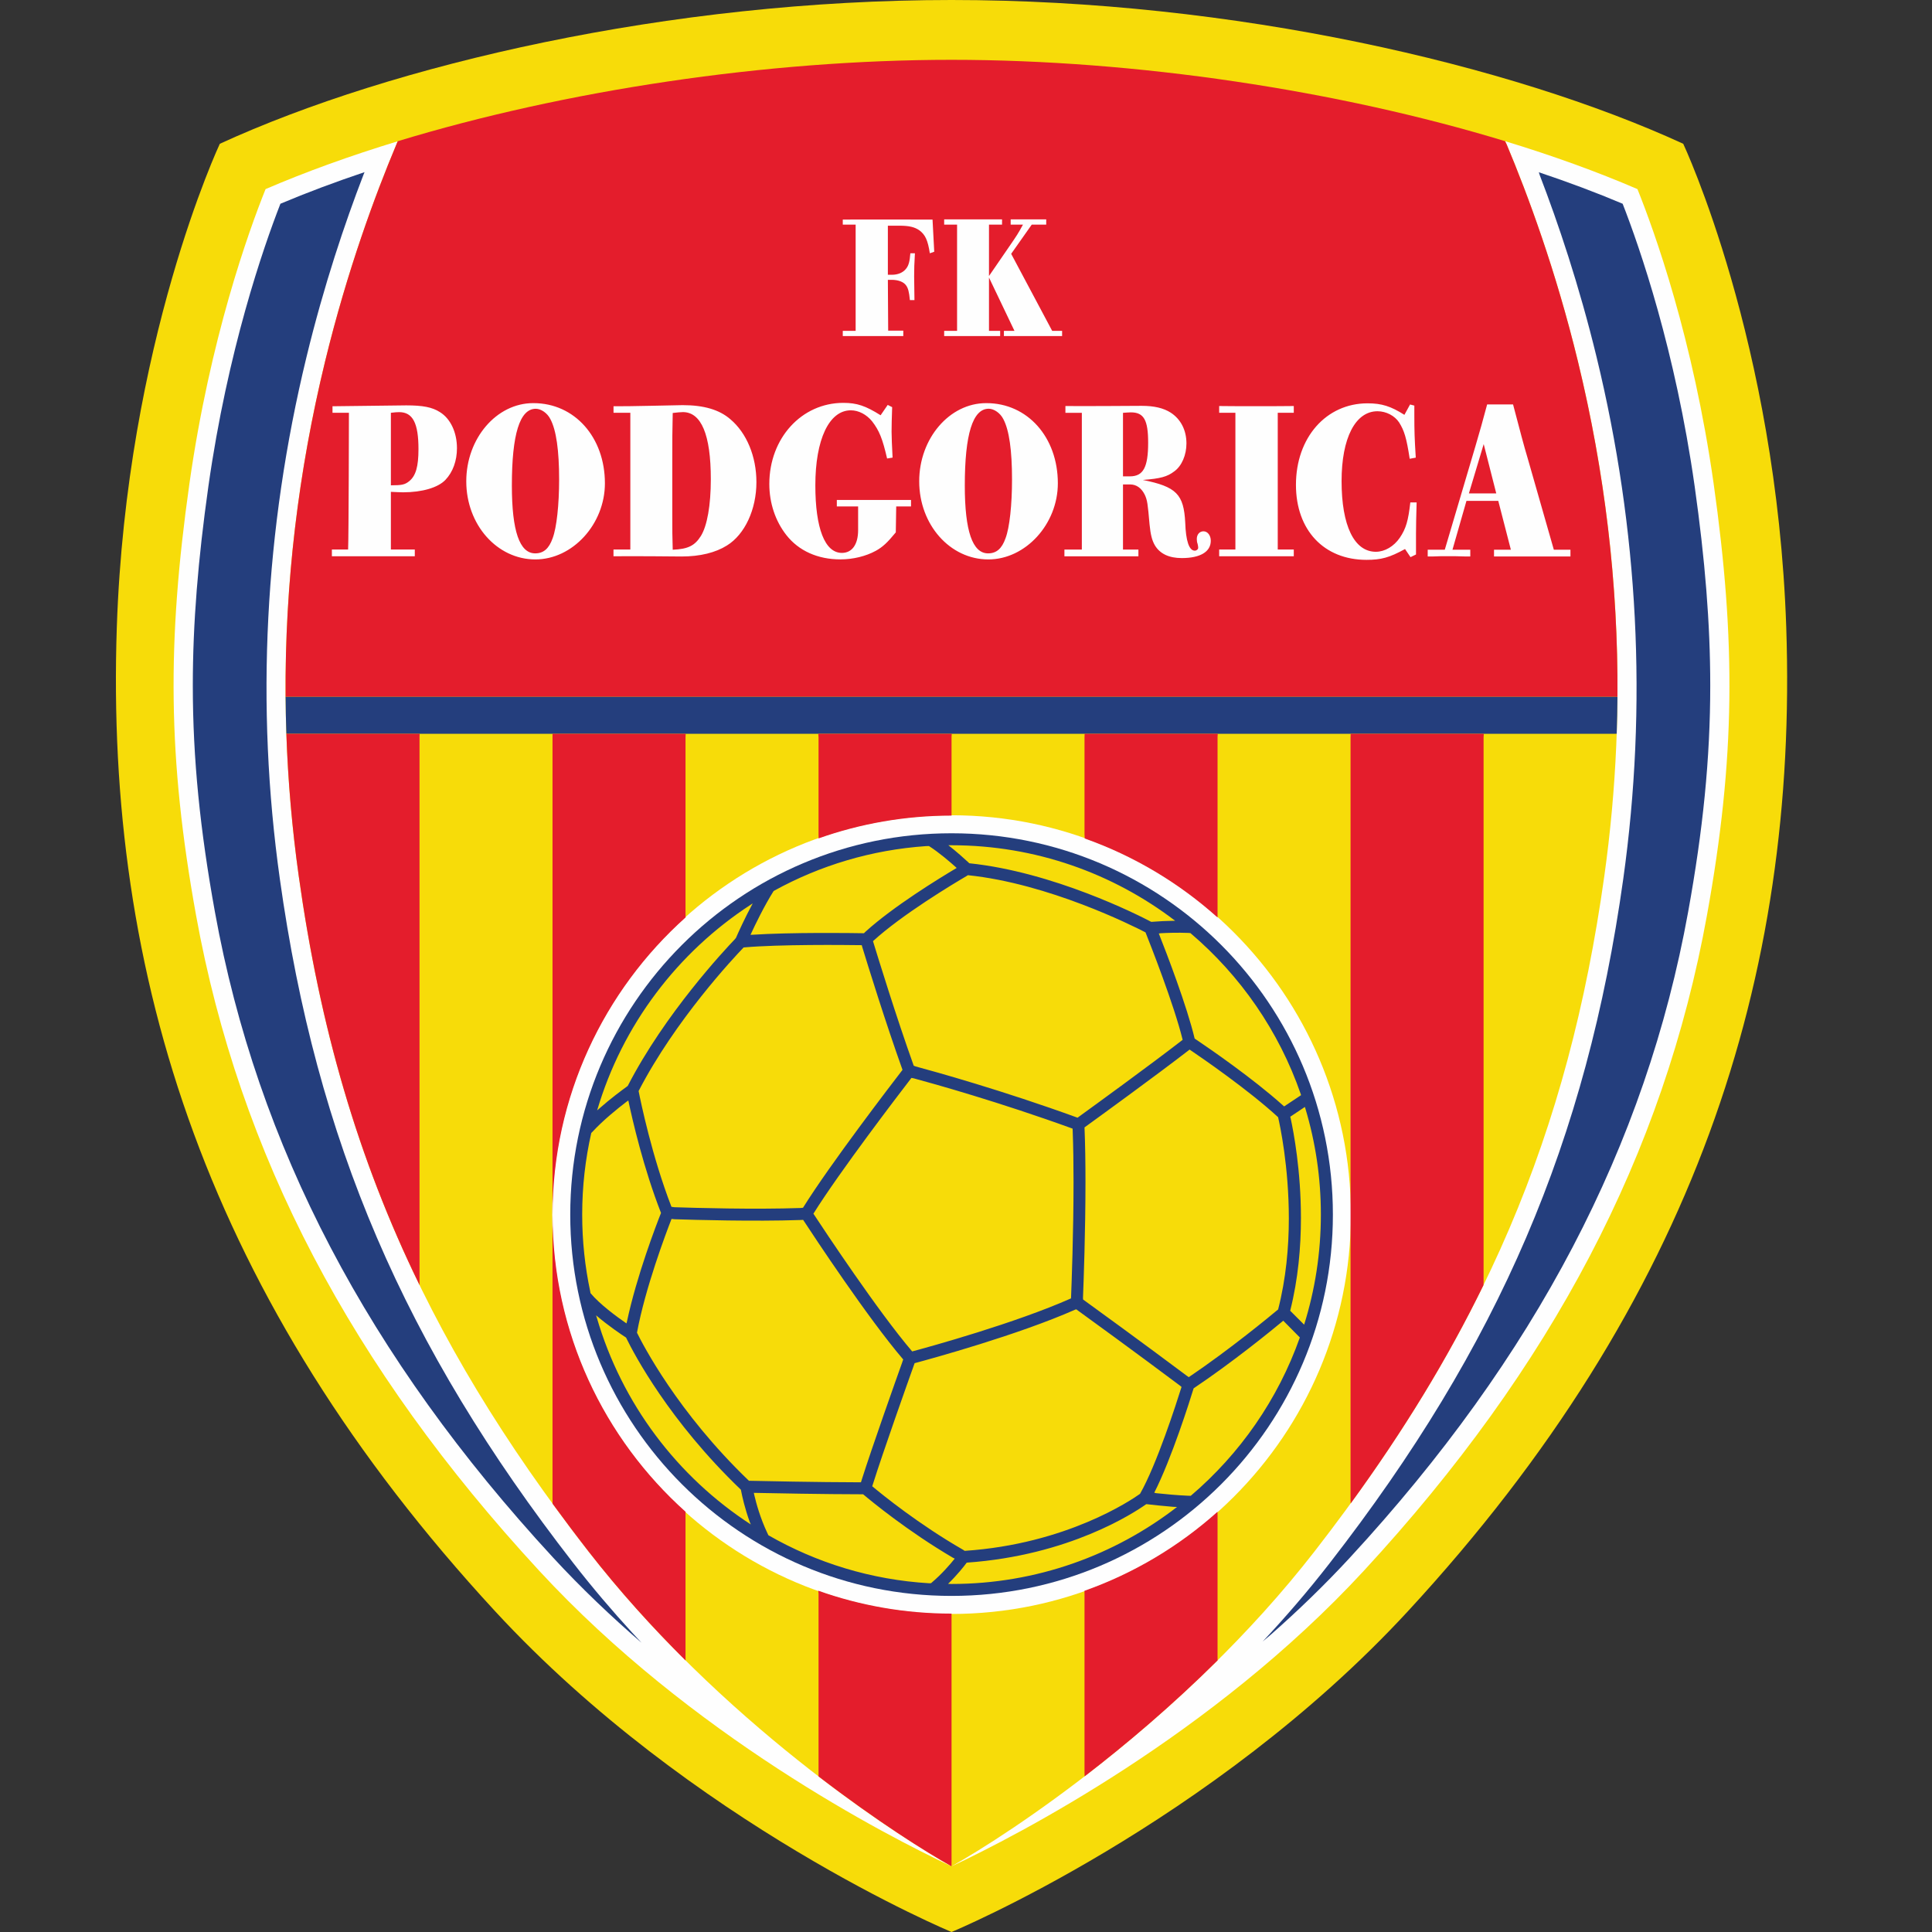 <?xml version="1.0" encoding="UTF-8"?>
<svg xmlns="http://www.w3.org/2000/svg" width="50" height="50" viewBox="0 0 50 50" fill="none">
  <rect x="0" y="0" width="50" height="50" fill="#333333" stroke="none"/>
  <path d="M36.438 41.697C43.873 33.643 46.532 25.274 46.228 16.233C45.98 8.86 43.562 3.721 43.562 3.721C39.103 1.673 31.922 0 24.625 0C17.328 0 10.148 1.673 5.689 3.721C5.689 3.721 3.271 8.86 3.023 16.233C2.719 25.274 5.378 33.643 12.812 41.697C17.898 47.207 24.626 50 24.626 50C24.626 50 31.353 47.207 36.438 41.697Z" fill="#F7DC09"></path>
  <path d="M10.252 3.754C9.713 5.04 8.987 6.995 8.413 9.355C7.36 13.692 7.097 18.139 7.732 22.676C8.664 29.337 10.86 34.526 15.229 40.148C18.626 44.52 23.154 47.476 24.626 48.3H24.625C26.097 47.477 30.625 44.52 34.022 40.148C38.391 34.525 40.587 29.336 41.519 22.676C42.154 18.139 41.891 13.692 40.837 9.355C40.263 6.99 39.535 5.031 38.996 3.745L38.953 3.654C40.179 4.027 41.331 4.443 42.377 4.894C42.818 5.99 43.816 8.76 44.349 12.518C44.926 16.605 44.913 19.619 44.176 23.688C43.056 29.873 40.159 35.384 35.3 40.647C31.369 44.906 26.329 47.498 24.625 48.301H24.626C22.922 47.498 17.882 44.906 13.951 40.647C9.092 35.384 6.194 29.873 5.074 23.688C4.337 19.619 4.324 16.605 4.902 12.518C5.435 8.76 6.433 5.99 6.873 4.894C7.919 4.444 9.069 4.029 10.293 3.656L10.252 3.754V3.754Z" fill="#FEFEFE"></path>
  <path d="M16.603 42.514C15.82 41.838 15.047 41.104 14.315 40.311C9.521 35.118 6.658 29.651 5.562 23.6C5.179 21.486 4.99 19.642 4.99 17.739C4.99 16.129 5.126 14.478 5.393 12.587C5.893 9.065 6.812 6.414 7.257 5.273C7.94 4.985 8.669 4.712 9.434 4.455L9.404 4.53C8.928 5.765 8.385 7.373 7.932 9.239C6.846 13.713 6.613 18.257 7.242 22.745C8.19 29.525 10.462 34.821 14.838 40.453C15.331 41.087 15.844 41.69 16.365 42.258L16.603 42.514ZM32.873 42.318C33.58 41.696 34.275 41.027 34.936 40.311C39.73 35.117 42.593 29.651 43.689 23.6C44.072 21.486 44.261 19.642 44.261 17.739C44.261 16.13 44.125 14.478 43.858 12.587C43.359 9.066 42.439 6.414 41.994 5.273C41.313 4.985 40.587 4.713 39.825 4.458L39.848 4.532C40.323 5.766 40.866 7.374 41.319 9.239C42.406 13.713 42.638 18.257 42.01 22.745C41.061 29.525 38.789 34.821 34.413 40.453C33.856 41.171 33.272 41.848 32.679 42.481L32.873 42.318V42.318Z" fill="#243E7D"></path>
  <path d="M14.291 31.434C14.291 37.132 18.927 41.769 24.626 41.769C30.324 41.769 34.961 37.132 34.961 31.434C34.961 25.735 30.325 21.099 24.626 21.099C18.927 21.099 14.291 25.735 14.291 31.434V31.434Z" fill="#FEFEFE"></path>
  <path d="M34.495 31.434C34.495 36.884 30.076 41.302 24.626 41.302C19.176 41.302 14.758 36.884 14.758 31.434C14.758 25.983 19.176 21.565 24.626 21.565C30.077 21.565 34.495 25.983 34.495 31.434Z" fill="#243E7D"></path>
  <path d="M24.666 40.317C23.487 39.625 22.545 38.847 22.338 38.672C21.31 38.671 19.997 38.645 19.509 38.635L19.521 38.692C19.575 38.922 19.678 39.288 19.852 39.66L19.886 39.732C21.128 40.444 22.544 40.886 24.053 40.975L24.096 40.972C24.372 40.739 24.589 40.487 24.708 40.337L24.666 40.316L24.666 40.317ZM30.574 26.936C29.751 27.573 28.351 28.589 27.937 28.889L27.887 28.926C25.948 28.22 24.178 27.729 23.698 27.6L23.647 27.58C23.193 26.313 22.713 24.75 22.593 24.357C23.345 23.668 24.67 22.874 25.013 22.673L25.049 22.65C27.138 22.866 29.308 23.955 29.646 24.13C29.763 24.424 30.382 25.993 30.607 26.911L30.574 26.936H30.574ZM22.395 24.116C23.121 23.456 24.307 22.731 24.759 22.462C24.589 22.309 24.301 22.061 24.042 21.896L23.97 21.897C22.554 21.994 21.222 22.399 20.041 23.048L20.019 23.063C19.78 23.444 19.551 23.914 19.423 24.193L19.457 24.192C20.478 24.126 22.03 24.146 22.359 24.152L22.395 24.116V24.116ZM20.717 31.263C19.518 31.305 17.969 31.26 17.454 31.243L17.377 31.232C16.872 29.926 16.582 28.513 16.527 28.236C17.477 26.397 18.992 24.782 19.245 24.52C20.172 24.437 21.857 24.455 22.303 24.461L22.313 24.502C22.457 24.973 22.919 26.467 23.357 27.688C23.063 28.07 21.482 30.132 20.782 31.256L20.717 31.263V31.263ZM15.51 28.688C15.804 28.429 16.092 28.216 16.215 28.127L16.246 28.103C17.211 26.229 18.756 24.581 19.023 24.302L19.048 24.269C19.101 24.147 19.268 23.774 19.48 23.38L19.428 23.414C17.537 24.645 16.105 26.525 15.454 28.737L15.51 28.688H15.51ZM30.372 23.83C30.161 23.833 29.991 23.843 29.882 23.852L29.795 23.858C29.442 23.673 27.257 22.567 25.085 22.341L25.056 22.313C24.956 22.221 24.762 22.045 24.544 21.875H24.626C26.799 21.875 28.805 22.603 30.412 23.829L30.372 23.83V23.83ZM30.76 24.144C30.466 24.133 30.211 24.142 30.036 24.152L29.99 24.159C30.192 24.669 30.719 26.04 30.918 26.88L30.981 26.921C31.336 27.16 32.419 27.907 33.189 28.595L33.233 28.634L33.671 28.343L33.665 28.32C33.1 26.684 32.102 25.248 30.809 24.149L30.76 24.144H30.76ZM30.721 35.61C29.545 34.73 28.333 33.85 28.03 33.631L28.028 33.581C28.044 33.173 28.092 31.876 28.092 30.587C28.092 30.098 28.085 29.614 28.067 29.177C28.394 28.94 29.921 27.834 30.787 27.163C31.121 27.389 32.312 28.208 33.077 28.913C33.125 29.119 33.355 30.188 33.355 31.536C33.355 32.272 33.283 33.089 33.078 33.888C32.872 34.06 31.833 34.92 30.765 35.641L30.721 35.609V35.61ZM33.751 34.282C34.033 33.382 34.184 32.425 34.184 31.433C34.184 30.477 34.044 29.554 33.781 28.682L33.77 28.648L33.391 28.901L33.402 28.941C33.481 29.306 33.668 30.299 33.668 31.52C33.668 32.267 33.598 33.098 33.39 33.922L33.751 34.282V34.282ZM27.761 29.264C27.777 29.677 27.783 30.132 27.783 30.587C27.783 31.911 27.732 33.242 27.718 33.602C26.278 34.242 24.074 34.85 23.607 34.975C22.724 33.941 21.332 31.838 21.051 31.41C21.732 30.32 23.253 28.331 23.588 27.896L23.646 27.907C24.159 28.045 25.876 28.525 27.759 29.209L27.761 29.264V29.264ZM16.224 34.209C16.479 33.007 16.994 31.675 17.107 31.391C16.656 30.239 16.369 28.994 16.261 28.481L16.217 28.511C15.98 28.692 15.61 28.99 15.333 29.291L15.302 29.321C15.148 30.001 15.067 30.708 15.067 31.433C15.067 32.117 15.139 32.785 15.276 33.428L15.281 33.465C15.521 33.754 15.96 34.076 16.213 34.25L16.224 34.208L16.224 34.209ZM19.404 39.39C19.273 39.028 19.206 38.719 19.179 38.578L19.174 38.553C17.319 36.777 16.407 35.035 16.219 34.65L16.202 34.616C16.086 34.541 15.74 34.309 15.426 34.04L15.445 34.099C16.093 36.325 17.529 38.218 19.431 39.453L19.404 39.389L19.404 39.39ZM23.356 35.239C23.177 35.74 22.571 37.447 22.302 38.295L22.281 38.362C21.142 38.36 19.687 38.329 19.382 38.322C17.534 36.551 16.625 34.776 16.485 34.49C16.7 33.33 17.233 31.921 17.379 31.546L17.459 31.554C17.988 31.571 19.508 31.614 20.701 31.574L20.785 31.57C21.066 32 22.466 34.12 23.375 35.183L23.355 35.239H23.356ZM24.924 40.108C23.778 39.449 22.839 38.687 22.573 38.464L22.589 38.416C22.855 37.57 23.49 35.783 23.657 35.316L23.67 35.279C24.118 35.159 26.35 34.546 27.822 33.895L27.853 33.885C28.163 34.109 29.369 34.985 30.539 35.861L30.578 35.894C30.445 36.319 29.936 37.902 29.504 38.66C29.284 38.818 27.606 39.959 24.966 40.136L24.924 40.108V40.108ZM30.739 38.709C30.469 38.698 30.145 38.667 29.919 38.643L29.872 38.631C30.322 37.748 30.799 36.231 30.891 35.93C31.898 35.255 32.892 34.445 33.211 34.18L33.64 34.614C33.073 36.219 32.088 37.628 30.817 38.711L30.738 38.709L30.739 38.709ZM24.537 40.989C24.776 40.756 24.945 40.541 25.019 40.441C27.674 40.255 29.344 39.155 29.664 38.928L29.695 38.93C29.83 38.946 30.093 38.975 30.367 38.997L30.462 39C28.846 40.249 26.821 40.993 24.625 40.993L24.537 40.99V40.989Z" fill="#F7DC09"></path>
  <path d="M7.411 18.987C7.4 18.668 7.393 18.349 7.391 18.03L7.42 18.029H41.821L41.86 18.033C41.858 18.352 41.851 18.67 41.84 18.989L41.797 18.99H7.44L7.411 18.988L7.411 18.987Z" fill="#243E7D"></path>
  <path d="M7.391 18.03C7.371 15.095 7.722 12.202 8.413 9.355C8.987 6.995 9.712 5.04 10.252 3.754L10.293 3.655C14.608 2.341 19.841 1.548 24.625 1.548C29.408 1.548 34.639 2.34 38.952 3.654L38.995 3.745C39.535 5.031 40.263 6.989 40.837 9.355C41.529 12.202 41.879 15.097 41.86 18.033L41.82 18.029H7.419L7.391 18.03L7.391 18.03Z" fill="#E41D2C"></path>
  <path d="M8.589 14.221H9.009C9.025 13.906 9.03 10.683 9.03 10.683H8.605V10.514C8.605 10.514 10.457 10.491 10.515 10.491C10.939 10.491 11.186 10.537 11.386 10.666C11.659 10.835 11.826 11.19 11.826 11.598C11.826 11.925 11.721 12.216 11.527 12.42C11.338 12.618 10.929 12.741 10.431 12.741C10.352 12.741 10.263 12.735 10.116 12.729V14.221H10.735V14.396H8.589V14.221V14.221ZM24.435 8.563H24.769V5.814H24.435V5.678H25.933V5.814H25.595V7.143L26.148 6.338C26.315 6.094 26.343 6.054 26.474 5.814H26.156V5.678H27.076V5.814H26.701C26.461 6.153 26.282 6.406 26.169 6.569L27.23 8.562H27.487V8.698H25.981V8.562H26.254L25.595 7.183V8.562H25.884V8.698H24.435V8.562V8.563ZM21.811 8.563H22.144V5.814H21.811V5.683C21.961 5.678 24.134 5.683 24.134 5.683L24.178 6.515L24.064 6.555C24.012 6.216 23.946 6.076 23.796 5.963C23.674 5.877 23.531 5.841 23.279 5.841H22.978V7.111H23.08C23.239 7.111 23.369 7.057 23.45 6.953C23.515 6.872 23.544 6.768 23.56 6.555H23.678C23.662 6.835 23.658 6.948 23.658 7.147C23.658 7.265 23.662 7.441 23.666 7.767H23.548C23.527 7.554 23.503 7.459 23.45 7.387C23.389 7.297 23.251 7.242 23.076 7.242H22.978L22.986 8.558H23.377V8.698H21.811V8.563V8.563ZM36.95 14.226H37.391L38.183 11.551C38.314 11.108 38.361 10.933 38.487 10.467H39.158C39.358 11.225 39.431 11.51 39.541 11.877L40.213 14.226H40.643V14.401H38.665V14.226H39.101L38.775 12.962H37.952L37.59 14.226H38.051V14.401H37.91L37.673 14.395H37.28L37.091 14.401H36.949V14.226H36.95ZM38.723 12.769L38.398 11.493L38.015 12.769H38.723V12.769ZM36.493 10.468L36.603 10.497V10.748C36.603 11.15 36.608 11.331 36.64 11.844L36.483 11.873C36.399 11.325 36.341 11.144 36.21 10.934C36.095 10.759 35.874 10.643 35.649 10.643C35.077 10.643 34.72 11.336 34.72 12.45C34.72 13.604 35.046 14.28 35.607 14.28C35.838 14.28 36.074 14.14 36.226 13.918C36.389 13.679 36.446 13.469 36.499 13.003H36.662C36.651 13.434 36.646 13.58 36.646 13.813V14.35L36.504 14.419L36.362 14.209C35.958 14.431 35.743 14.489 35.365 14.489C34.264 14.489 33.539 13.72 33.539 12.548C33.539 11.324 34.321 10.438 35.392 10.438C35.759 10.438 35.995 10.514 36.346 10.736L36.493 10.467L36.493 10.468ZM31.552 14.221H31.972V10.683H31.552V10.508C31.799 10.514 33.163 10.514 33.483 10.508V10.683H33.068V14.221H33.483V14.396H31.552V14.221ZM27.547 14.222H27.998V10.684H27.573V10.508C28.024 10.514 29.446 10.503 29.546 10.503C29.871 10.503 30.112 10.561 30.296 10.678C30.558 10.847 30.705 11.132 30.705 11.476C30.705 11.774 30.585 12.059 30.39 12.199C30.207 12.339 30.029 12.386 29.577 12.421C30.443 12.596 30.637 12.788 30.674 13.528C30.689 13.995 30.773 14.251 30.92 14.251C30.967 14.251 31.009 14.216 31.009 14.175C31.009 14.152 31.004 14.117 30.994 14.076C30.978 14.035 30.973 13.989 30.973 13.948C30.973 13.831 31.046 13.75 31.146 13.75C31.251 13.75 31.335 13.854 31.335 13.995C31.335 14.28 31.062 14.443 30.585 14.443C30.254 14.443 30.018 14.332 29.887 14.111C29.813 13.983 29.777 13.837 29.75 13.569C29.703 13.027 29.692 12.951 29.63 12.811C29.546 12.636 29.414 12.537 29.247 12.537H29.063V14.222H29.462V14.397H27.547V14.222V14.222ZM29.242 12.328C29.587 12.328 29.714 12.095 29.714 11.459C29.714 10.871 29.604 10.672 29.268 10.672C29.231 10.672 29.137 10.678 29.063 10.684V12.328H29.242V12.328ZM25.53 10.433C26.59 10.433 27.377 11.313 27.377 12.508C27.377 13.563 26.543 14.478 25.578 14.478C24.586 14.478 23.789 13.58 23.789 12.455C23.789 11.348 24.571 10.433 25.52 10.433H25.531H25.53ZM24.969 12.566C24.969 13.743 25.168 14.321 25.572 14.321C25.788 14.321 25.929 14.198 26.023 13.93C26.128 13.656 26.191 13.062 26.191 12.409C26.191 11.657 26.118 11.132 25.966 10.846C25.887 10.689 25.724 10.578 25.588 10.578C25.174 10.578 24.969 11.237 24.969 12.566V12.566ZM22.974 10.479L23.089 10.537C23.079 10.817 23.074 11.004 23.074 11.173C23.074 11.301 23.084 11.545 23.1 11.843L22.958 11.866C22.838 11.347 22.754 11.143 22.57 10.904C22.428 10.729 22.224 10.619 22.019 10.619C21.458 10.619 21.101 11.371 21.101 12.56C21.101 13.673 21.347 14.309 21.788 14.309C22.05 14.309 22.208 14.093 22.208 13.72V13.107H21.657V12.939H23.577V13.107H23.194L23.183 13.778C22.963 14.046 22.843 14.157 22.664 14.256C22.407 14.396 22.076 14.477 21.751 14.477C21.164 14.477 20.671 14.256 20.351 13.848C20.067 13.486 19.91 13.02 19.91 12.525C19.91 11.341 20.744 10.426 21.825 10.426C22.176 10.426 22.402 10.502 22.79 10.747L22.974 10.479L22.974 10.479ZM15.878 14.221H16.313V10.683H15.878V10.514C16.213 10.52 17.567 10.485 17.666 10.485C18.212 10.485 18.616 10.601 18.904 10.852C19.324 11.207 19.576 11.813 19.576 12.478C19.576 13.184 19.276 13.831 18.815 14.116C18.521 14.302 18.117 14.402 17.64 14.402C17.624 14.402 16.486 14.39 15.877 14.396V14.221L15.878 14.221ZM17.399 13.324C17.399 13.755 17.399 13.866 17.41 14.227C17.808 14.21 17.981 14.122 18.139 13.871C18.301 13.609 18.396 13.079 18.396 12.402C18.396 11.248 18.149 10.665 17.672 10.665C17.614 10.665 17.504 10.677 17.41 10.688C17.399 11.184 17.399 11.335 17.399 11.901V13.323V13.324ZM13.808 10.433C14.868 10.433 15.655 11.313 15.655 12.508C15.655 13.563 14.821 14.478 13.855 14.478C12.864 14.478 12.067 13.581 12.067 12.456C12.067 11.348 12.848 10.433 13.798 10.433H13.808H13.808ZM13.247 12.566C13.247 13.744 13.447 14.321 13.851 14.321C14.066 14.321 14.207 14.199 14.302 13.93C14.406 13.656 14.47 13.062 14.47 12.409C14.47 11.657 14.396 11.132 14.244 10.847C14.165 10.689 14.002 10.579 13.866 10.579C13.451 10.579 13.247 11.238 13.247 12.566ZM10.116 12.56C10.399 12.56 10.478 12.543 10.588 12.455C10.761 12.316 10.83 12.076 10.83 11.622C10.83 10.951 10.683 10.666 10.331 10.666C10.289 10.666 10.2 10.671 10.116 10.683V12.56V12.56Z" fill="#FEFEFE"></path>
  <path d="M21.184 45.88V41.241L21.176 41.167C22.255 41.551 23.417 41.76 24.626 41.76V41.837V48.18L24.625 48.3H24.626C23.966 47.931 22.694 47.134 21.184 45.974L21.184 45.88V45.88ZM14.3 18.99H17.746L17.741 19.083V23.629L17.743 23.743C15.631 25.635 14.3 28.382 14.3 31.434C14.3 34.486 15.631 37.232 17.742 39.124L17.741 39.212V42.867L17.742 42.973C16.879 42.115 16.023 41.17 15.229 40.149C14.908 39.736 14.599 39.325 14.301 38.916L14.299 38.778V19.068L14.3 18.991V18.99ZM10.857 19.091V33.132L10.858 33.258C9.259 29.98 8.279 26.581 7.732 22.677C7.559 21.44 7.453 20.21 7.411 18.988L7.44 18.99H10.86L10.856 19.091H10.857ZM24.626 21.108C23.421 21.108 22.263 21.316 21.186 21.697L21.184 21.592V19.091L21.177 18.99H24.631L24.626 19.068V21.012V21.108ZM31.51 23.744C30.518 22.854 29.353 22.154 28.073 21.7L28.067 21.593V19.091L28.07 18.991H31.516L31.51 19.068V23.645V23.744V23.744ZM34.952 38.794V19.091L34.955 18.991H38.401L38.395 19.084V33.163L38.392 33.26C37.466 35.159 36.332 37.018 34.955 38.91L34.952 38.794L34.952 38.794ZM28.066 41.17C29.348 40.716 30.514 40.016 31.508 39.126L31.51 39.219V42.86L31.511 42.971C30.334 44.14 29.142 45.148 28.069 45.973L28.067 45.857V41.272L28.066 41.17Z" fill="#E41D2C"></path>
</svg>
